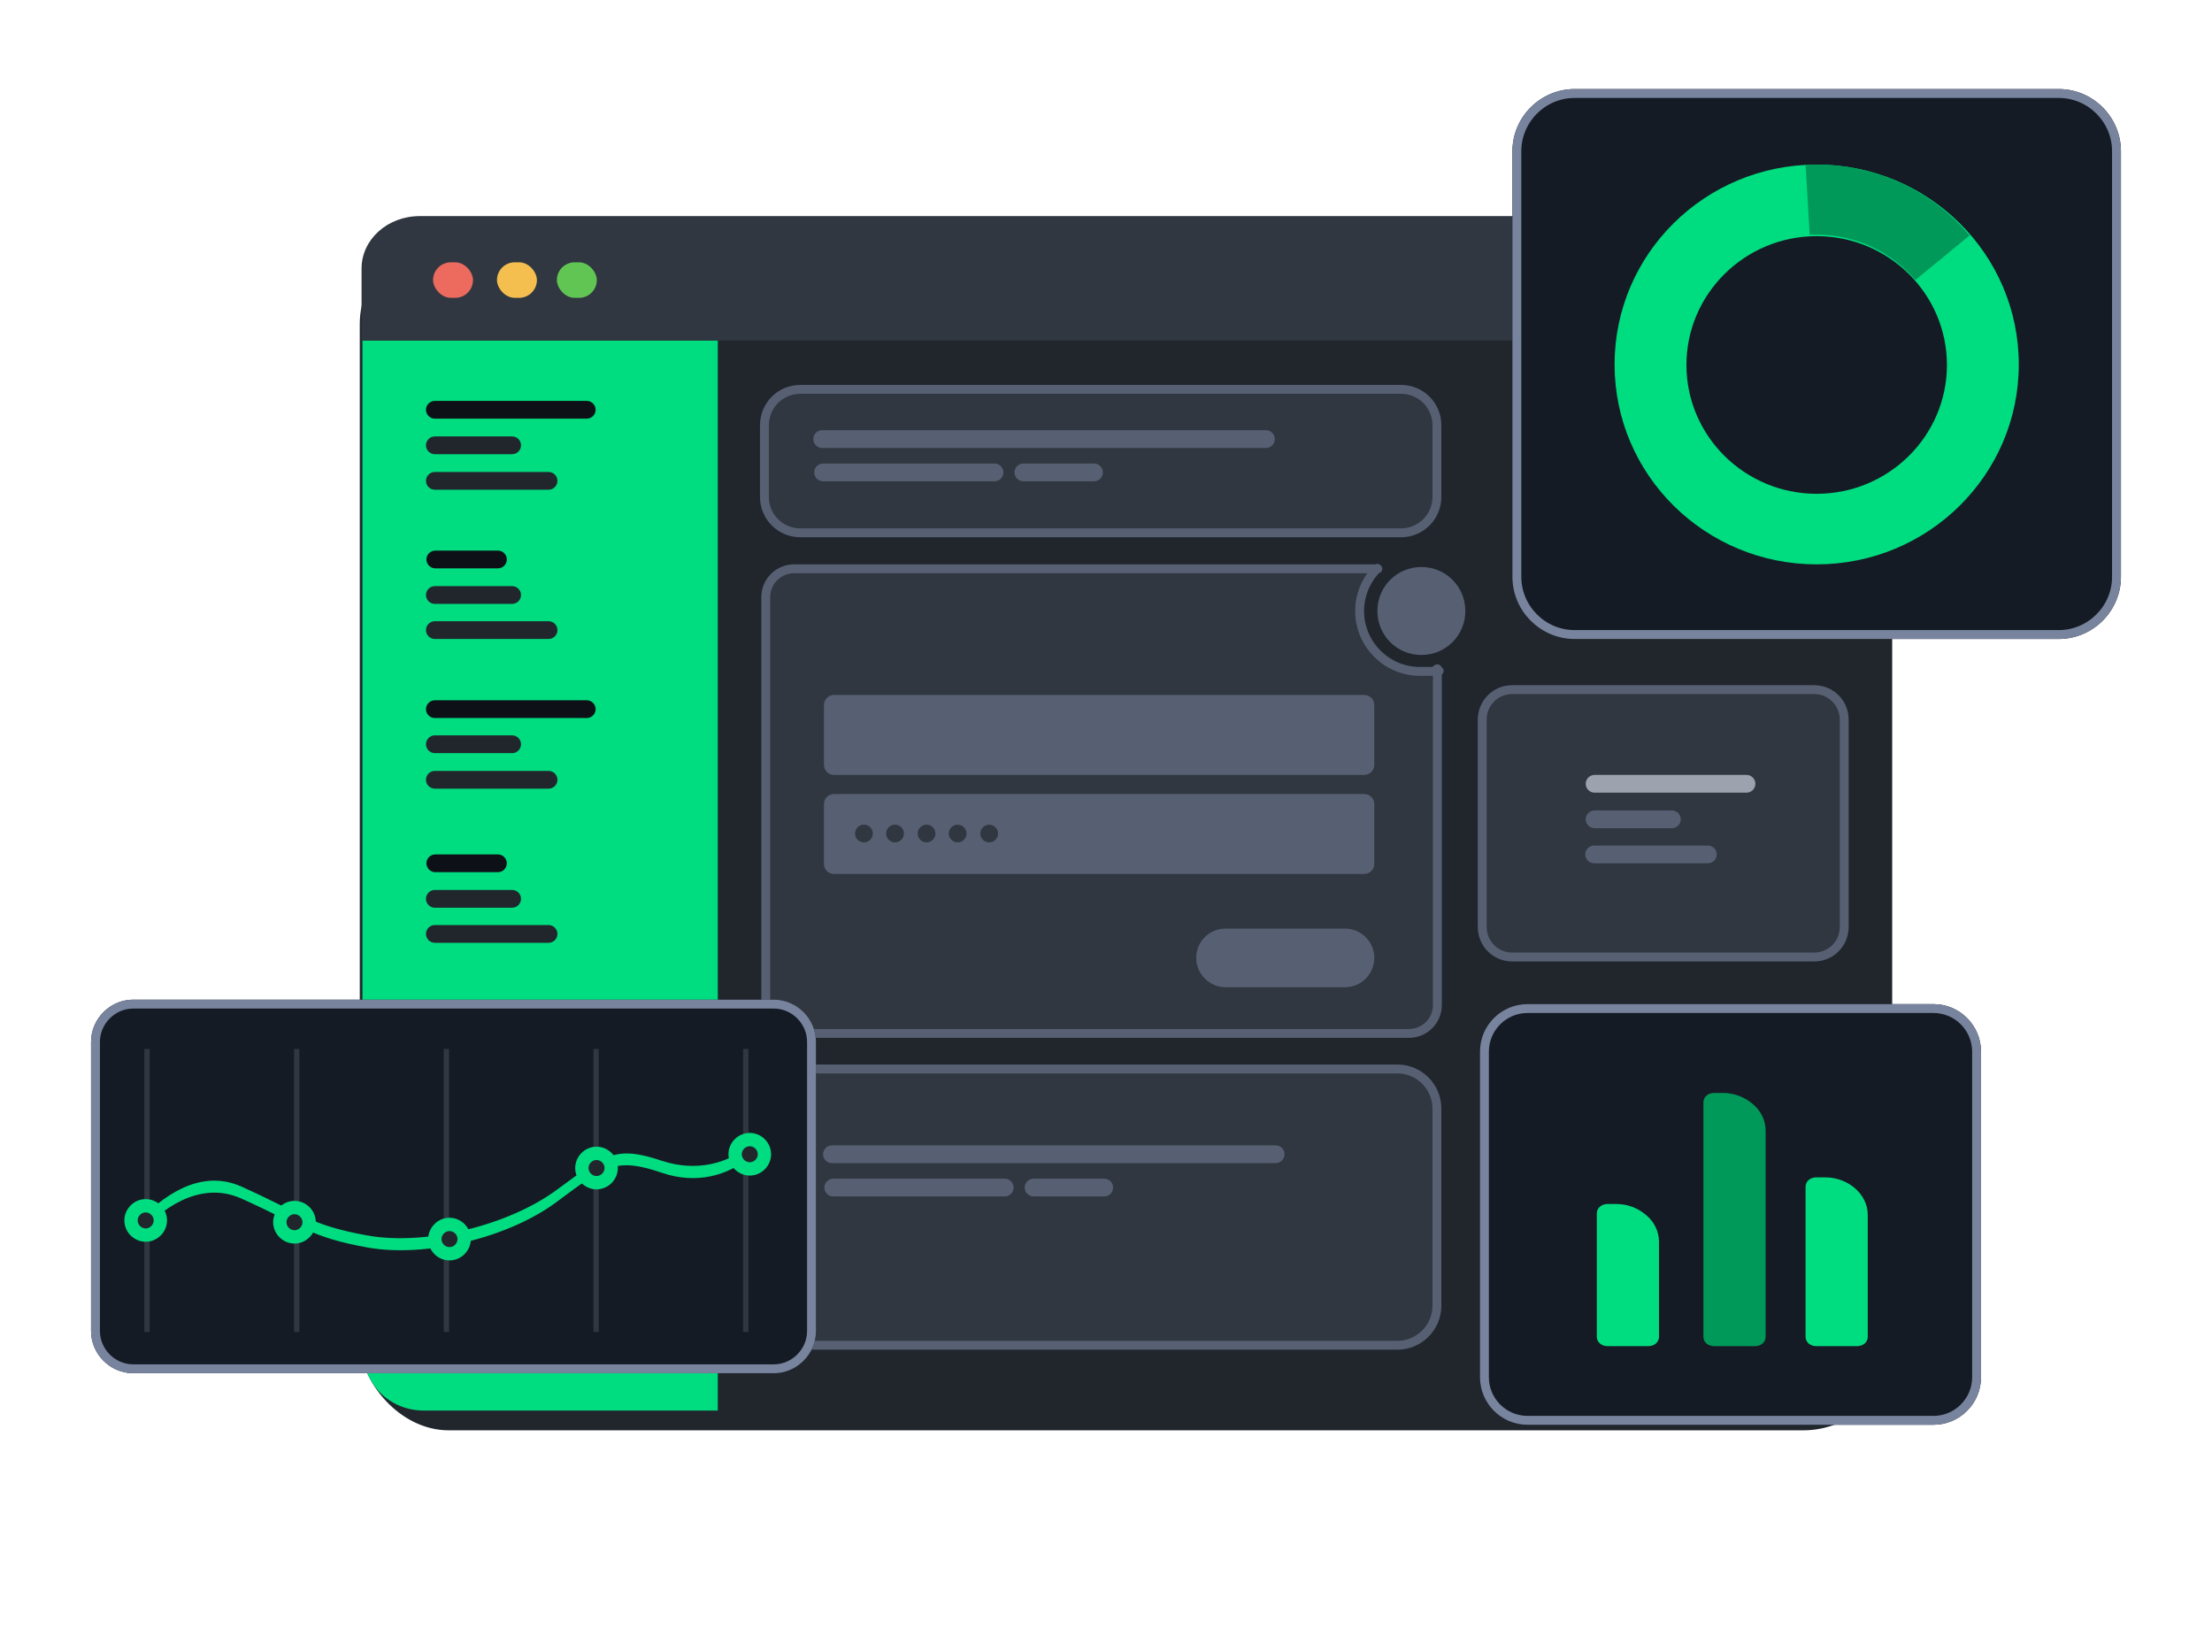 <svg width="498" height="372" viewBox="0 0 498 372" fill="none" xmlns="http://www.w3.org/2000/svg">
<g filter="url(#filter0_d_5759_24644)">
<rect x="81" y="49" width="345" height="269" rx="20" fill="#21262D"/>
</g>
<path fill-rule="evenodd" clip-rule="evenodd" d="M161.6 76.65H81.6V303.75C81.6 307.45 83.1 310.95 85.6 313.55C88.2 316.15 91.7 317.55 95.4 317.55H161.6V76.65Z" fill="#00DD80"/>
<path fill-rule="evenodd" clip-rule="evenodd" d="M117.3 100.25C117.3 99.15 116.4 98.25 115.3 98.25H97.9C96.8 98.25 95.9 99.15 95.9 100.25C95.9 101.35 96.8 102.25 97.9 102.25H115.3C116.4 102.25 117.3 101.35 117.3 100.25Z" fill="#21262D"/>
<path fill-rule="evenodd" clip-rule="evenodd" d="M125.5 108.25C125.5 107.15 124.6 106.25 123.5 106.25H97.9C96.8 106.25 95.9 107.15 95.9 108.25C95.9 109.35 96.8 110.25 97.9 110.25H123.5C124.6 110.25 125.5 109.35 125.5 108.25Z" fill="#21262D"/>
<path fill-rule="evenodd" clip-rule="evenodd" d="M117.3 133.95C117.3 132.85 116.4 131.95 115.3 131.95H97.9C96.8 131.95 95.9 132.85 95.9 133.95C95.9 135.05 96.8 135.95 97.9 135.95H115.3C116.4 135.95 117.3 135.05 117.3 133.95Z" fill="#21262D"/>
<path fill-rule="evenodd" clip-rule="evenodd" d="M125.5 141.85C125.5 140.75 124.6 139.85 123.5 139.85H97.9C96.8 139.85 95.9 140.75 95.9 141.85C95.9 142.95 96.8 143.85 97.9 143.85H123.5C124.6 143.85 125.5 142.95 125.5 141.85Z" fill="#21262D"/>
<path fill-rule="evenodd" clip-rule="evenodd" d="M117.3 202.35C117.3 201.25 116.4 200.35 115.3 200.35H97.9C96.8 200.35 95.9 201.25 95.9 202.35C95.9 203.45 96.8 204.35 97.9 204.35H115.3C116.4 204.35 117.3 203.45 117.3 202.35Z" fill="#21262D"/>
<path fill-rule="evenodd" clip-rule="evenodd" d="M125.5 210.25C125.5 209.15 124.6 208.25 123.5 208.25H97.9C96.8 208.25 95.9 209.15 95.9 210.25C95.9 211.35 96.8 212.25 97.9 212.25H123.5C124.6 212.25 125.5 211.35 125.5 210.25Z" fill="#21262D"/>
<path fill-rule="evenodd" clip-rule="evenodd" d="M134.1 92.25C134.1 91.15 133.2 90.25 132.1 90.25H97.9C96.8 90.25 95.9 91.15 95.9 92.25C95.9 93.35 96.8 94.25 97.9 94.25H132.1C133.2 94.25 134.1 93.35 134.1 92.25Z" fill="#0D1117"/>
<path fill-rule="evenodd" clip-rule="evenodd" d="M114.1 125.95C114.1 124.85 113.2 123.95 112.1 123.95H98C96.9 123.95 96 124.85 96 125.95C96 127.05 96.9 127.95 98 127.95H112.1C113.2 127.95 114.1 127.05 114.1 125.95Z" fill="#0D1117"/>
<path fill-rule="evenodd" clip-rule="evenodd" d="M114.1 194.35C114.1 193.25 113.2 192.35 112.1 192.35H98C96.9 192.35 96 193.25 96 194.35C96 195.45 96.9 196.35 98 196.35H112.1C113.2 196.35 114.1 195.45 114.1 194.35Z" fill="#0D1117"/>
<path fill-rule="evenodd" clip-rule="evenodd" d="M134.1 159.65C134.1 158.55 133.2 157.65 132.1 157.65H97.9C96.8 157.65 95.9 158.55 95.9 159.65C95.9 160.75 96.8 161.65 97.9 161.65H132.1C133.2 161.65 134.1 160.75 134.1 159.65Z" fill="#0D1117"/>
<path fill-rule="evenodd" clip-rule="evenodd" d="M117.3 167.55C117.3 166.45 116.4 165.55 115.3 165.55H97.9C96.8 165.55 95.9 166.45 95.9 167.55C95.9 168.65 96.8 169.55 97.9 169.55H115.3C116.4 169.55 117.3 168.65 117.3 167.55Z" fill="#21262D"/>
<path fill-rule="evenodd" clip-rule="evenodd" d="M125.5 175.55C125.5 174.45 124.6 173.55 123.5 173.55H97.9C96.8 173.55 95.9 174.45 95.9 175.55C95.9 176.65 96.8 177.55 97.9 177.55H123.5C124.6 177.55 125.5 176.65 125.5 175.55Z" fill="#21262D"/>
<path fill-rule="evenodd" clip-rule="evenodd" d="M81.4 76.65H426.2V60.45C426.2 53.95 420.3 48.65 413.1 48.65H94.5C87.2 48.65 81.4 53.95 81.4 60.45V76.65Z" fill="#303740"/>
<rect x="97.5" y="59.05" width="8.991" height="8" rx="4" fill="#EC6A5E"/>
<rect x="111.887" y="59.05" width="8.991" height="8" rx="4" fill="#F4BF4F"/>
<rect x="125.373" y="59.05" width="8.991" height="8" rx="4" fill="#61C554"/>
<path fill-rule="evenodd" clip-rule="evenodd" d="M323.5 95.75C323.5 91.25 319.9 87.65 315.4 87.65H180.2C175.7 87.65 172.1 91.25 172.1 95.75V111.85C172.1 116.35 175.7 119.95 180.2 119.95H315.4C319.9 119.95 323.5 116.35 323.5 111.85V95.75Z" fill="#303740" stroke="#576073" stroke-width="2" stroke-linecap="round" stroke-linejoin="round"/>
<g filter="url(#filter1_d_5759_24644)">
<path fill-rule="evenodd" clip-rule="evenodd" d="M477.5 34.05C477.5 26.35 471.2 20.05 463.5 20.05H354.5C346.8 20.05 340.5 26.35 340.5 34.05V129.85C340.5 137.55 346.8 143.85 354.5 143.85H463.5C471.2 143.85 477.5 137.55 477.5 129.85V34.05Z" fill="#151B24"/>
<path d="M463.5 21.05C470.648 21.05 476.5 26.902 476.5 34.05V129.85C476.5 136.998 470.648 142.85 463.5 142.85H354.5C347.352 142.85 341.5 136.998 341.5 129.85V34.05C341.5 26.902 347.352 21.05 354.5 21.05H463.5Z" stroke="#78849E" stroke-width="2"/>
</g>
<path fill-rule="evenodd" clip-rule="evenodd" d="M409 37.05C434.136 37.05 454.5 57.191 454.5 82.05C454.5 106.909 434.136 127.05 409 127.05C383.864 127.05 363.5 106.909 363.5 82.05C363.5 57.191 383.864 37.05 409 37.05ZM409 53.162C425.175 53.162 438.325 66.168 438.325 82.165C438.325 98.162 425.175 111.167 409 111.167C392.825 111.167 379.675 98.162 379.675 82.165C379.675 66.168 392.825 53.162 409 53.162Z" fill="#00DD80"/>
<path fill-rule="evenodd" clip-rule="evenodd" d="M443.385 52.945C434.882 42.84 422.241 37.05 408.911 37.05C395.582 37.05 407.303 37.05 406.498 37.05L407.417 52.831C407.992 52.831 408.452 52.831 409.026 52.831C417.645 52.831 425.689 56.578 431.204 63.05L443.5 52.945H443.385Z" fill="#009959"/>
<g filter="url(#filter2_d_5759_24644)">
<path fill-rule="evenodd" clip-rule="evenodd" d="M445.999 236.75C445.999 230.85 441.199 226.05 435.299 226.05H343.899C337.999 226.05 333.199 230.85 333.199 236.75V310.05C333.199 315.95 337.999 320.75 343.899 320.75H435.299C441.199 320.75 445.999 315.95 445.999 310.05V236.75Z" fill="#151B24"/>
<path d="M435.299 227.05C440.647 227.05 444.999 231.402 444.999 236.75V310.05C444.999 315.398 440.647 319.75 435.299 319.75H343.899C338.551 319.75 334.199 315.398 334.199 310.05V236.75C334.199 231.402 338.551 227.05 343.899 227.05H435.299Z" stroke="#78849E" stroke-width="2"/>
</g>
<path fill-rule="evenodd" clip-rule="evenodd" d="M373.5 279.529C373.5 277.308 372.467 275.088 370.631 273.573C368.795 271.958 366.385 271.05 363.861 271.05H361.91C360.533 271.05 359.5 271.958 359.5 273.17V300.93C359.5 302.141 360.533 303.05 361.91 303.05H371.09C372.467 303.05 373.5 302.141 373.5 300.93V279.529Z" fill="#00DD80"/>
<path fill-rule="evenodd" clip-rule="evenodd" d="M420.5 273.494C420.5 268.87 416.139 265.05 410.861 265.05H408.91C407.533 265.05 406.5 265.955 406.5 267.161V300.939C406.5 302.145 407.533 303.05 408.91 303.05H418.09C419.467 303.05 420.5 302.145 420.5 300.939V273.494Z" fill="#00DD80"/>
<path fill-rule="evenodd" clip-rule="evenodd" d="M397.5 254.494C397.5 252.283 396.467 250.071 394.631 248.563C392.795 246.955 390.385 246.05 387.861 246.05H385.91C384.533 246.05 383.5 246.955 383.5 248.161V300.939C383.5 302.145 384.533 303.05 385.91 303.05H395.09C396.467 303.05 397.5 302.145 397.5 300.939V254.494Z" fill="#009959"/>
<path fill-rule="evenodd" clip-rule="evenodd" d="M415.199 162.05C415.199 158.25 412.199 155.25 408.399 155.25H340.499C336.699 155.25 333.699 158.25 333.699 162.05V208.65C333.699 212.45 336.699 215.45 340.499 215.45H408.399C412.199 215.45 415.199 212.45 415.199 208.65V162.05Z" fill="#303740" stroke="#576073" stroke-width="2" stroke-linecap="round" stroke-linejoin="round"/>
<path fill-rule="evenodd" clip-rule="evenodd" d="M395.2 176.45C395.2 175.35 394.3 174.45 393.2 174.45H359C357.9 174.45 357 175.35 357 176.45C357 177.55 357.9 178.45 359 178.45H393.2C394.3 178.45 395.2 177.55 395.2 176.45Z" fill="#9CA3AF"/>
<path fill-rule="evenodd" clip-rule="evenodd" d="M323.499 249.55C323.499 244.65 319.499 240.65 314.599 240.65H181.099C176.199 240.65 172.199 244.65 172.199 249.55V293.95C172.199 298.85 176.199 302.85 181.099 302.85H314.599C319.499 302.85 323.499 298.85 323.499 293.95V249.55Z" fill="#303740" stroke="#576073" stroke-width="2" stroke-linecap="round" stroke-linejoin="round"/>
<path fill-rule="evenodd" clip-rule="evenodd" d="M310.1 127.95C307.6 130.45 306.1 133.85 306.1 137.55C306.1 145.05 312.2 151.15 319.7 151.15C327.2 151.15 322.4 150.95 323.6 150.55V226.25C323.6 229.85 320.7 232.65 317.2 232.65H178.8C175.2 232.65 172.4 229.75 172.4 226.25V134.45C172.4 130.85 175.3 128.05 178.8 128.05H310.2L310.1 127.95Z" fill="#303740" stroke="#576073" stroke-width="2" stroke-linecap="round" stroke-linejoin="round"/>
<path fill-rule="evenodd" clip-rule="evenodd" d="M320 127.65C325.5 127.65 329.9 132.05 329.9 137.55C329.9 143.05 325.5 147.45 320 147.45C314.5 147.45 310.1 143.05 310.1 137.55C310.1 132.05 314.5 127.65 320 127.65Z" fill="#576073"/>
<path fill-rule="evenodd" clip-rule="evenodd" d="M242.7 165.75C242.7 164.65 241.8 163.85 240.8 163.85H194.4C193.3 163.85 192.5 164.75 192.5 165.75C192.5 166.75 193.4 167.65 194.4 167.65H240.8C241.9 167.65 242.7 166.75 242.7 165.75Z" fill="#DEDEDE"/>
<path fill-rule="evenodd" clip-rule="evenodd" d="M287 98.85C287 97.75 286.1 96.85 285 96.85H185.1C184 96.85 183.1 97.75 183.1 98.85C183.1 99.95 184 100.85 185.1 100.85H285C286.1 100.85 287 99.95 287 98.85Z" fill="#576073"/>
<path fill-rule="evenodd" clip-rule="evenodd" d="M225.901 106.35C225.901 105.25 225.001 104.35 223.901 104.35H185.301C184.201 104.35 183.301 105.25 183.301 106.35C183.301 107.45 184.201 108.35 185.301 108.35H223.901C225.001 108.35 225.901 107.45 225.901 106.35Z" fill="#576073"/>
<path fill-rule="evenodd" clip-rule="evenodd" d="M248.3 106.35C248.3 105.25 247.4 104.35 246.3 104.35H230.4C229.3 104.35 228.4 105.25 228.4 106.35C228.4 107.45 229.3 108.35 230.4 108.35H246.3C247.4 108.35 248.3 107.45 248.3 106.35Z" fill="#576073"/>
<path fill-rule="evenodd" clip-rule="evenodd" d="M378.4 184.45C378.4 183.35 377.5 182.45 376.4 182.45H359C357.9 182.45 357 183.35 357 184.45C357 185.55 357.9 186.45 359 186.45H376.4C377.5 186.45 378.4 185.55 378.4 184.45Z" fill="#576073"/>
<path fill-rule="evenodd" clip-rule="evenodd" d="M386.5 192.35C386.5 191.25 385.6 190.35 384.5 190.35H358.9C357.8 190.35 356.9 191.25 356.9 192.35C356.9 193.45 357.8 194.35 358.9 194.35H384.5C385.6 194.35 386.5 193.45 386.5 192.35Z" fill="#576073"/>
<path fill-rule="evenodd" clip-rule="evenodd" d="M289.201 259.85C289.201 258.75 288.301 257.85 287.201 257.85H187.301C186.201 257.85 185.301 258.75 185.301 259.85C185.301 260.95 186.201 261.85 187.301 261.85H287.201C288.301 261.85 289.201 260.95 289.201 259.85Z" fill="#576073"/>
<path fill-rule="evenodd" clip-rule="evenodd" d="M228.2 267.35C228.2 266.25 227.3 265.35 226.2 265.35H187.6C186.5 265.35 185.6 266.25 185.6 267.35C185.6 268.45 186.5 269.35 187.6 269.35H226.2C227.3 269.35 228.2 268.45 228.2 267.35Z" fill="#576073"/>
<path fill-rule="evenodd" clip-rule="evenodd" d="M250.599 267.35C250.599 266.25 249.699 265.35 248.599 265.35H232.699C231.599 265.35 230.699 266.25 230.699 267.35C230.699 268.45 231.599 269.35 232.699 269.35H248.599C249.699 269.35 250.599 268.45 250.599 267.35Z" fill="#576073"/>
<path fill-rule="evenodd" clip-rule="evenodd" d="M309.401 215.65C309.401 211.95 306.401 209.05 302.801 209.05H275.901C272.201 209.05 269.301 212.05 269.301 215.65C269.301 219.25 272.301 222.25 275.901 222.25H302.801C306.501 222.25 309.401 219.25 309.401 215.65Z" fill="#576073"/>
<path fill-rule="evenodd" clip-rule="evenodd" d="M309.4 158.75C309.4 157.45 308.4 156.45 307.1 156.45H187.8C186.5 156.45 185.5 157.45 185.5 158.75V172.15C185.5 173.45 186.5 174.45 187.8 174.45H307.1C308.4 174.45 309.4 173.45 309.4 172.15V158.75Z" fill="#576073"/>
<path fill-rule="evenodd" clip-rule="evenodd" d="M309.4 181.05C309.4 179.75 308.4 178.75 307.1 178.75H187.8C186.5 178.75 185.5 179.75 185.5 181.05V194.45C185.5 195.75 186.5 196.75 187.8 196.75H307.1C308.4 196.75 309.4 195.75 309.4 194.45V181.05Z" fill="#576073"/>
<path fill-rule="evenodd" clip-rule="evenodd" d="M194.5 185.65C195.6 185.65 196.5 186.55 196.5 187.65C196.5 188.75 195.6 189.65 194.5 189.65C193.4 189.65 192.5 188.75 192.5 187.65C192.5 186.55 193.4 185.65 194.5 185.65Z" fill="#303740"/>
<path fill-rule="evenodd" clip-rule="evenodd" d="M201.5 185.65C202.6 185.65 203.5 186.55 203.5 187.65C203.5 188.75 202.6 189.65 201.5 189.65C200.4 189.65 199.5 188.75 199.5 187.65C199.5 186.55 200.4 185.65 201.5 185.65Z" fill="#303740"/>
<path fill-rule="evenodd" clip-rule="evenodd" d="M208.6 185.65C209.7 185.65 210.6 186.55 210.6 187.65C210.6 188.75 209.7 189.65 208.6 189.65C207.5 189.65 206.6 188.75 206.6 187.65C206.6 186.55 207.5 185.65 208.6 185.65Z" fill="#303740"/>
<path fill-rule="evenodd" clip-rule="evenodd" d="M215.6 185.65C216.7 185.65 217.6 186.55 217.6 187.65C217.6 188.75 216.7 189.65 215.6 189.65C214.5 189.65 213.6 188.75 213.6 187.65C213.6 186.55 214.5 185.65 215.6 185.65Z" fill="#303740"/>
<path fill-rule="evenodd" clip-rule="evenodd" d="M222.699 185.65C223.799 185.65 224.699 186.55 224.699 187.65C224.699 188.75 223.799 189.65 222.699 189.65C221.599 189.65 220.699 188.75 220.699 187.65C220.699 186.55 221.599 185.65 222.699 185.65Z" fill="#303740"/>
<g filter="url(#filter3_d_5759_24644)">
<path fill-rule="evenodd" clip-rule="evenodd" d="M183.7 234.55C183.7 229.35 179.4 225.05 174.2 225.05H30C24.8 225.05 20.5 229.35 20.5 234.55V299.65C20.5 304.85 24.8 309.15 30 309.15H174.2C179.4 309.15 183.7 304.85 183.7 299.65V234.55Z" fill="#151B24"/>
<path d="M174.2 226.05C178.848 226.05 182.7 229.902 182.7 234.55V299.65C182.7 304.298 178.848 308.15 174.2 308.15H30C25.352 308.15 21.5 304.298 21.5 299.65V234.55C21.5 229.902 25.352 226.05 30 226.05H174.2Z" stroke="#78849E" stroke-width="2"/>
</g>
<path fill-rule="evenodd" clip-rule="evenodd" d="M33.7 236.15H32.5V299.85H33.7V236.15Z" fill="#303740"/>
<path fill-rule="evenodd" clip-rule="evenodd" d="M67.399 236.15H66.199V299.85H67.399V236.15Z" fill="#303740"/>
<path fill-rule="evenodd" clip-rule="evenodd" d="M101.1 236.15H99.9V299.85H101.1V236.15Z" fill="#303740"/>
<path fill-rule="evenodd" clip-rule="evenodd" d="M134.8 236.15H133.6V299.85H134.8V236.15Z" fill="#303740"/>
<path fill-rule="evenodd" clip-rule="evenodd" d="M168.501 236.15H167.301V299.85H168.501V236.15Z" fill="#303740"/>
<path fill-rule="evenodd" clip-rule="evenodd" d="M31.5 277.45C35.9 272.75 44.7 265.45 54.4 269.85C68.2 276.05 69.9 278.55 82.8 280.85C95.7 283.15 114.5 278.75 125.5 270.45C136.5 262.25 138.8 260.55 149.1 264.05C156.7 266.65 163.9 264.65 168.5 260.65V257.95C163.9 261.95 156.7 263.85 149.1 261.35C138.9 257.95 136.6 259.55 125.5 267.75C114.5 275.95 95.7 280.45 82.8 278.15C69.9 275.85 68.2 273.35 54.4 267.15C44.7 262.75 35.9 270.05 31.5 274.75" fill="#00DD80"/>
<path fill-rule="evenodd" clip-rule="evenodd" d="M32.8 271.45C34.6 271.45 36.1 272.95 36.1 274.75C36.1 276.55 34.6 278.05 32.8 278.05C31 278.05 29.5 276.55 29.5 274.75C29.5 272.95 31 271.45 32.8 271.45Z" fill="#21262D" stroke="#00DD80" stroke-width="3" stroke-linecap="round" stroke-linejoin="round"/>
<path fill-rule="evenodd" clip-rule="evenodd" d="M66.3 271.85C68.1 271.85 69.6 273.35 69.6 275.15C69.6 276.95 68.1 278.45 66.3 278.45C64.5 278.45 63 276.95 63 275.15C63 273.35 64.5 271.85 66.3 271.85Z" fill="#21262D" stroke="#00DD80" stroke-width="3" stroke-linecap="round" stroke-linejoin="round"/>
<path fill-rule="evenodd" clip-rule="evenodd" d="M101.2 275.65C103 275.65 104.5 277.15 104.5 278.95C104.5 280.75 103 282.25 101.2 282.25C99.4 282.25 97.9 280.75 97.9 278.95C97.9 277.15 99.4 275.65 101.2 275.65Z" fill="#21262D" stroke="#00DD80" stroke-width="3" stroke-linecap="round" stroke-linejoin="round"/>
<path fill-rule="evenodd" clip-rule="evenodd" d="M134.3 259.65C136.1 259.65 137.6 261.15 137.6 262.95C137.6 264.75 136.1 266.25 134.3 266.25C132.5 266.25 131 264.75 131 262.95C131 261.15 132.5 259.65 134.3 259.65Z" fill="#21262D" stroke="#00DD80" stroke-width="3" stroke-linecap="round" stroke-linejoin="round"/>
<path fill-rule="evenodd" clip-rule="evenodd" d="M168.8 256.55C170.6 256.55 172.1 258.05 172.1 259.85C172.1 261.65 170.6 263.15 168.8 263.15C167 263.15 165.5 261.65 165.5 259.85C165.5 258.05 167 256.55 168.8 256.55Z" fill="#21262D" stroke="#00DD80" stroke-width="3" stroke-linecap="round" stroke-linejoin="round"/>
<defs>
<filter id="filter0_d_5759_24644" x="31" y="3" width="445" height="369" filterUnits="userSpaceOnUse" color-interpolation-filters="sRGB">
<feFlood flood-opacity="0" result="BackgroundImageFix"/>
<feColorMatrix in="SourceAlpha" type="matrix" values="0 0 0 0 0 0 0 0 0 0 0 0 0 0 0 0 0 0 127 0" result="hardAlpha"/>
<feMorphology radius="10" operator="dilate" in="SourceAlpha" result="effect1_dropShadow_5759_24644"/>
<feOffset dy="4"/>
<feGaussianBlur stdDeviation="20"/>
<feComposite in2="hardAlpha" operator="out"/>
<feColorMatrix type="matrix" values="0 0 0 0 0 0 0 0 0 0.208 0 0 0 0 0.122 0 0 0 0.25 0"/>
<feBlend mode="normal" in2="BackgroundImageFix" result="effect1_dropShadow_5759_24644"/>
<feBlend mode="normal" in="SourceGraphic" in2="effect1_dropShadow_5759_24644" result="shape"/>
</filter>
<filter id="filter1_d_5759_24644" x="320.5" y="0.05" width="177" height="163.8" filterUnits="userSpaceOnUse" color-interpolation-filters="sRGB">
<feFlood flood-opacity="0" result="BackgroundImageFix"/>
<feColorMatrix in="SourceAlpha" type="matrix" values="0 0 0 0 0 0 0 0 0 0 0 0 0 0 0 0 0 0 127 0" result="hardAlpha"/>
<feOffset/>
<feGaussianBlur stdDeviation="10"/>
<feComposite in2="hardAlpha" operator="out"/>
<feColorMatrix type="matrix" values="0 0 0 0 0 0 0 0 0 0 0 0 0 0 0 0 0 0 0.25 0"/>
<feBlend mode="normal" in2="BackgroundImageFix" result="effect1_dropShadow_5759_24644"/>
<feBlend mode="normal" in="SourceGraphic" in2="effect1_dropShadow_5759_24644" result="shape"/>
</filter>
<filter id="filter2_d_5759_24644" x="313.199" y="206.05" width="152.801" height="134.7" filterUnits="userSpaceOnUse" color-interpolation-filters="sRGB">
<feFlood flood-opacity="0" result="BackgroundImageFix"/>
<feColorMatrix in="SourceAlpha" type="matrix" values="0 0 0 0 0 0 0 0 0 0 0 0 0 0 0 0 0 0 127 0" result="hardAlpha"/>
<feOffset/>
<feGaussianBlur stdDeviation="10"/>
<feComposite in2="hardAlpha" operator="out"/>
<feColorMatrix type="matrix" values="0 0 0 0 0 0 0 0 0 0 0 0 0 0 0 0 0 0 0.25 0"/>
<feBlend mode="normal" in2="BackgroundImageFix" result="effect1_dropShadow_5759_24644"/>
<feBlend mode="normal" in="SourceGraphic" in2="effect1_dropShadow_5759_24644" result="shape"/>
</filter>
<filter id="filter3_d_5759_24644" x="0.5" y="205.05" width="203.199" height="124.1" filterUnits="userSpaceOnUse" color-interpolation-filters="sRGB">
<feFlood flood-opacity="0" result="BackgroundImageFix"/>
<feColorMatrix in="SourceAlpha" type="matrix" values="0 0 0 0 0 0 0 0 0 0 0 0 0 0 0 0 0 0 127 0" result="hardAlpha"/>
<feOffset/>
<feGaussianBlur stdDeviation="10"/>
<feComposite in2="hardAlpha" operator="out"/>
<feColorMatrix type="matrix" values="0 0 0 0 0 0 0 0 0 0 0 0 0 0 0 0 0 0 0.25 0"/>
<feBlend mode="normal" in2="BackgroundImageFix" result="effect1_dropShadow_5759_24644"/>
<feBlend mode="normal" in="SourceGraphic" in2="effect1_dropShadow_5759_24644" result="shape"/>
</filter>
</defs>
</svg>
